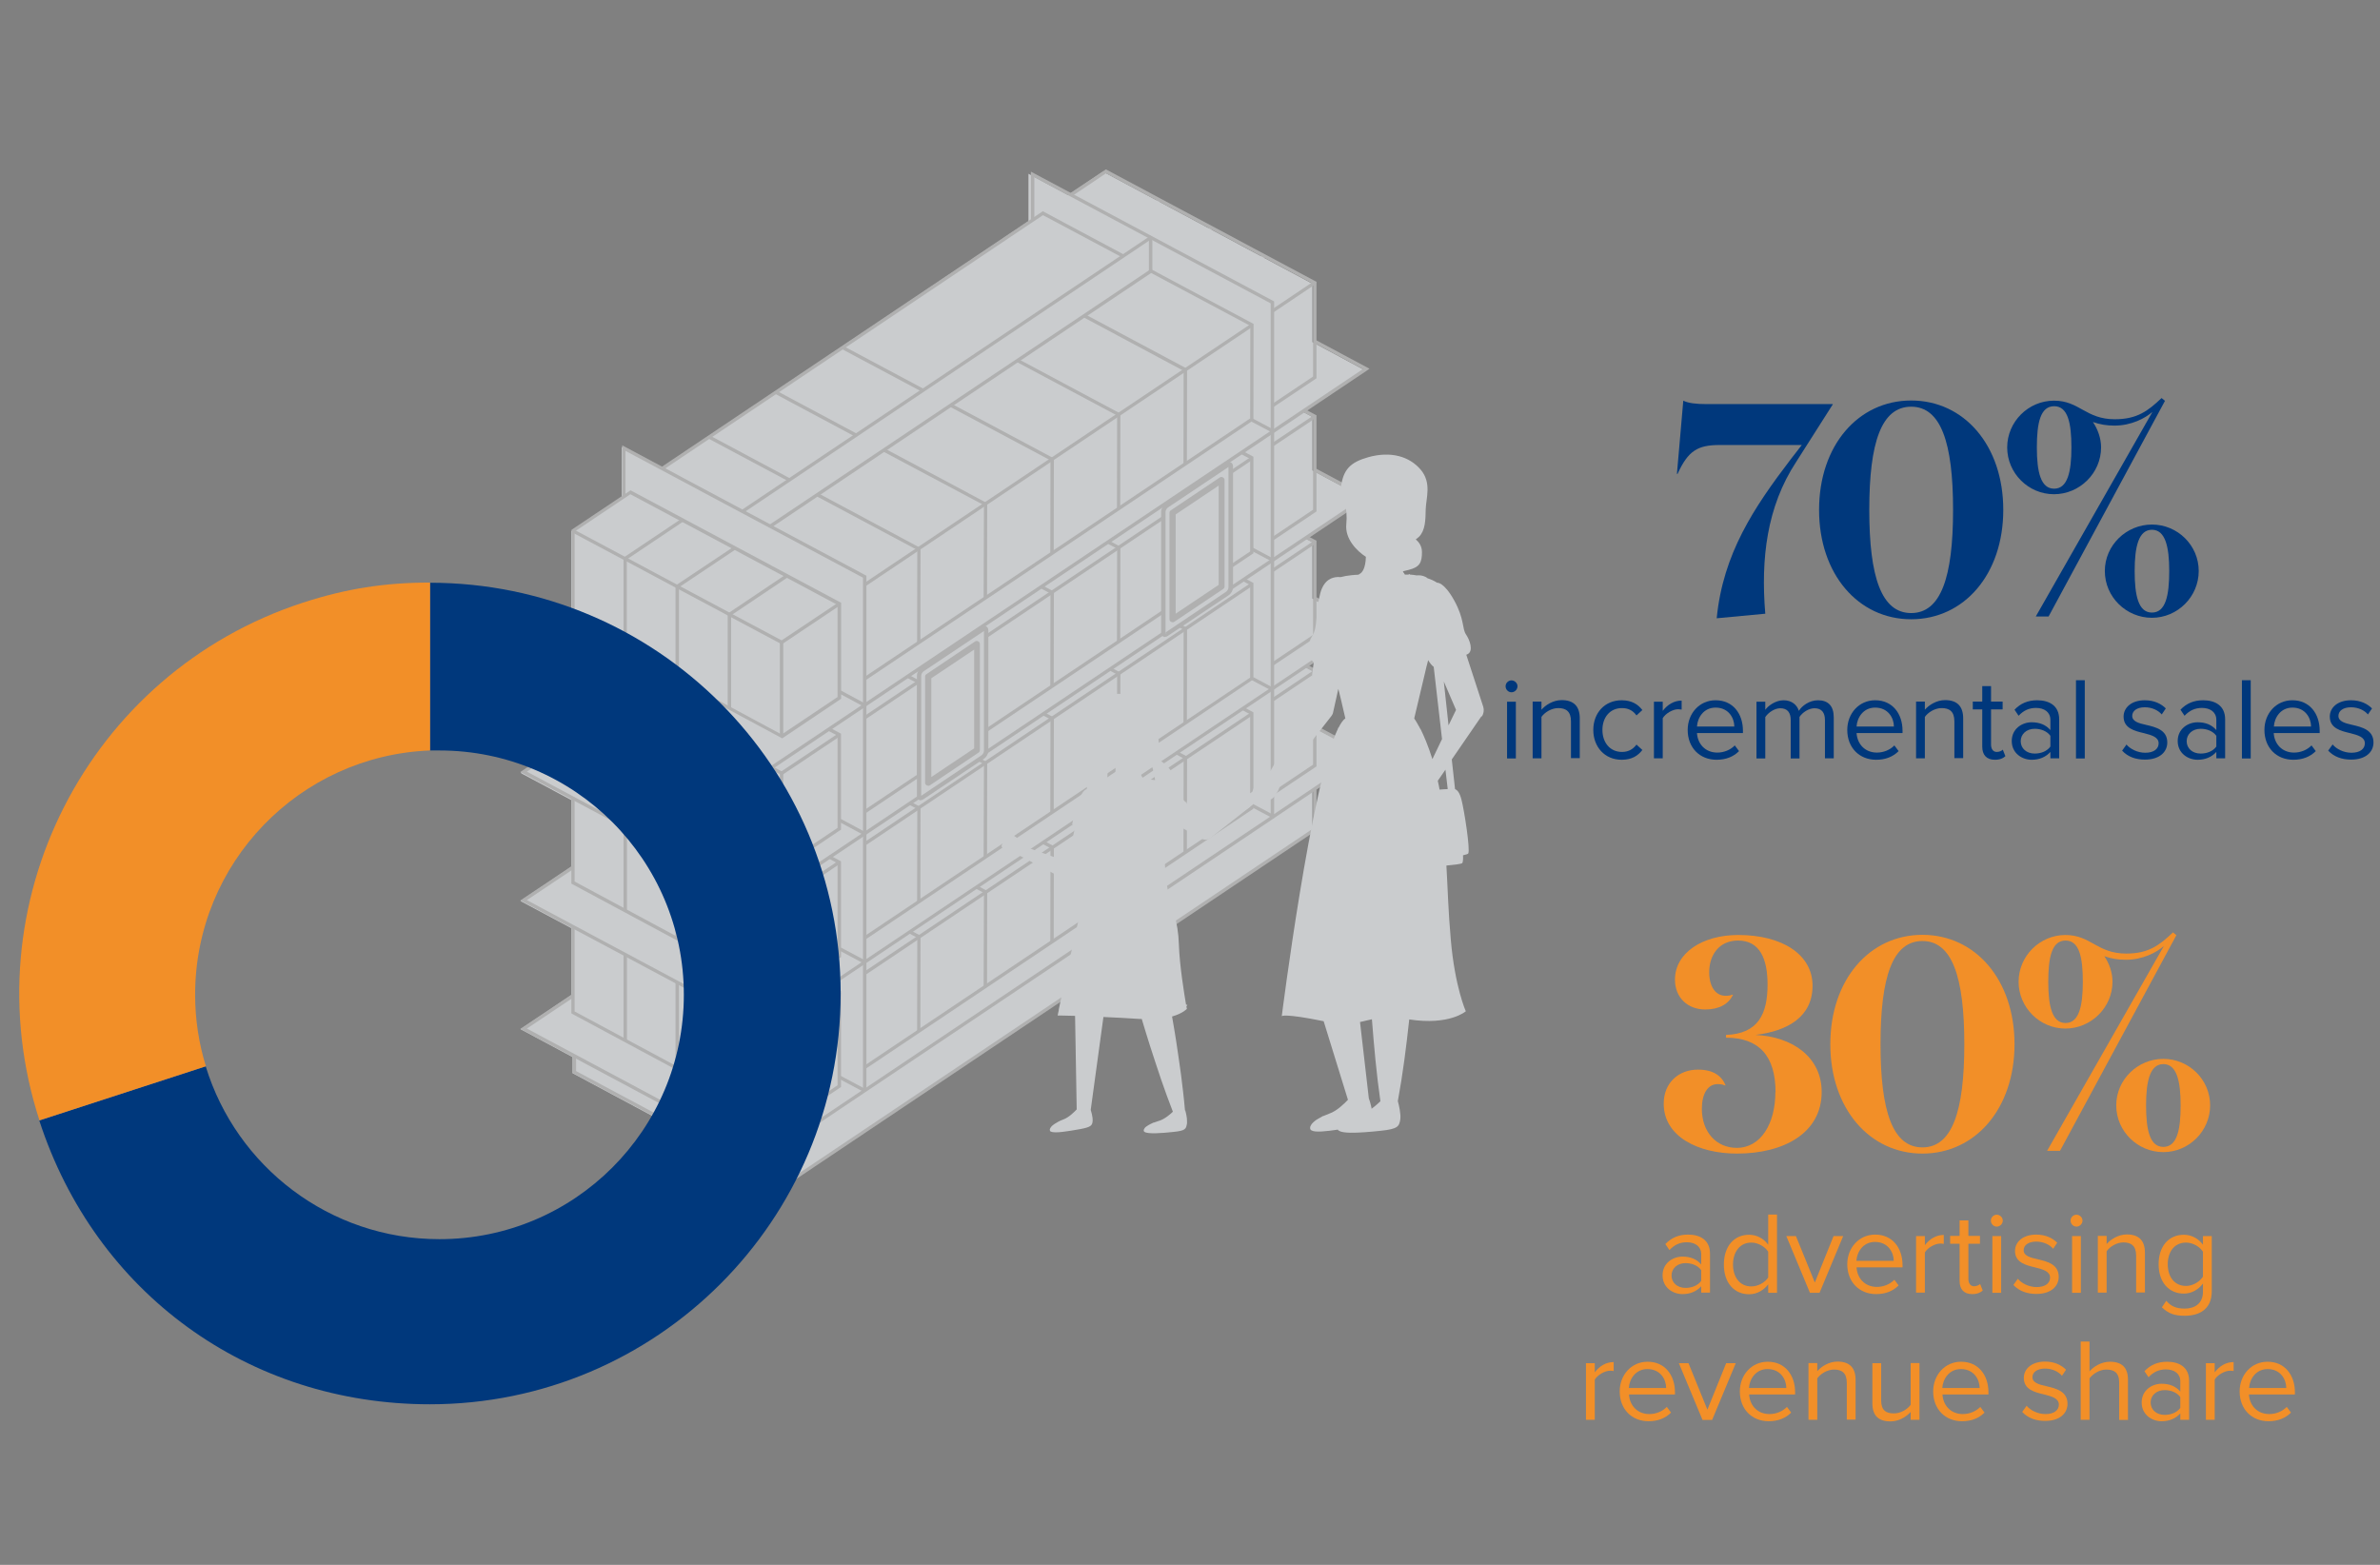 <?xml version="1.0" encoding="UTF-8"?>
<svg xmlns="http://www.w3.org/2000/svg" version="1.1" viewBox="0 0 146 96">
  <rect x="0" y="0" width="146" height="96" fill="#808080" stroke="none"/>
  <defs>
    <style>
      .st0 {
        fill: none;
      }

      .st1 {
        mix-blend-mode: screen;
      }

      .st1, .st2, .st3 {
        isolation: isolate;
      }

      .st1, .st4 {
        fill: #c4c5c5;
      }

      .st5 {
        fill: #00387c;
      }

      .st6 {
        fill: #f28f28;
      }

      .st7 {
        fill: #f28f28;
      }

      .st8 {
        opacity: .7;
      }

      .st3 {
        mix-blend-mode: multiply;
      }

      .st3, .st9 {
        fill: #e9ecef;
      }
    </style>
  </defs>
  <g class="st2">
    <g id="Layer_1">
      <rect class="st0" width="146" height="96"></rect>
      <g class="st8">
        <polygon class="st4" points="64.76 18.55 59.83 15.92 59.93 15.74 64.86 18.37 64.76 18.55"></polygon>
        <polygon class="st4" points="60.67 21.3 55.74 18.66 55.84 18.48 60.76 21.11 60.67 21.3"></polygon>
        <polygon class="st4" points="75.46 17.22 75.35 17.05 77.5 15.61 77.61 15.78 75.46 17.22"></polygon>
        <polygon class="st4" points="72.25 15.51 72.13 15.34 74.28 13.89 74.4 14.06 72.25 15.51"></polygon>
        <polygon class="st4" points="69.06 13.8 68.95 13.63 71.1 12.19 71.21 12.36 69.06 13.8"></polygon>
        <polygon class="st9" points="31.93 47.41 32.08 47.5 35.04 49.08 35.04 53.18 31.93 55.28 32.08 55.36 35.04 56.94 35.04 61.05 31.93 63.14 32.08 63.22 35.12 64.85 35.12 65.84 35.18 65.87 48.09 72.79 48.14 72.75 80.51 50.98 80.51 48.5 83.75 46.31 80.51 44.58 80.51 41.15 80.09 40.92 83.75 38.45 80.51 36.72 80.51 33.26 80.11 33.04 83.75 30.59 80.51 28.86 80.51 25.58 79.96 25.28 83.75 22.73 80.51 20.99 80.51 17.41 80.46 17.38 67.66 10.53 65.52 11.97 63.09 10.66 63.09 13.58 40.57 28.72 38.14 27.42 38.14 30.5 35.04 32.59 35.04 37.46 31.92 39.55 32.08 39.63 35.04 41.22 35.04 45.32 31.93 47.41"></polygon>
        <g>
          <g>
            <polygon class="st4" points="53.15 66.95 52.94 66.95 52.94 35.44 38.37 27.66 38.37 30.46 38.17 30.46 38.17 27.32 53.15 35.32 53.15 66.95"></polygon>
            <polygon class="st4" points="52.99 43.35 51.48 42.54 51.58 42.36 53.09 43.17 52.99 43.35"></polygon>
            <polygon class="st4" points="52.99 51.23 51.48 50.42 51.58 50.24 53.09 51.05 52.99 51.23"></polygon>
            <polygon class="st4" points="52.99 59.11 51.43 58.28 51.53 58.1 53.09 58.93 52.99 59.11"></polygon>
            <polygon class="st4" points="52.99 66.99 51.43 66.16 51.53 65.98 53.09 66.81 52.99 66.99"></polygon>
          </g>
          <g>
            <polygon class="st4" points="78.16 50.07 77.95 50.07 77.95 18.61 63.45 10.87 63.45 13.54 63.24 13.54 63.24 10.53 78.16 18.49 78.16 50.07"></polygon>
            <polygon class="st4" points="78.01 26.52 76.74 25.85 76.84 25.67 78.1 26.34 78.01 26.52"></polygon>
            <polygon class="st4" points="78.01 34.44 76.74 33.77 76.84 33.59 78.1 34.26 78.01 34.44"></polygon>
            <polygon class="st4" points="78.01 42.37 76.78 41.72 76.88 41.54 78.1 42.19 78.01 42.37"></polygon>
            <polygon class="st4" points="78.01 50.16 76.74 49.49 76.84 49.31 78.1 49.98 78.01 50.16"></polygon>
          </g>
          <g>
            <polygon class="st4" points="46.92 63.25 31.92 55.24 35.09 53.12 35.21 53.29 32.32 55.22 46.91 63.02 83.61 38.4 80.61 36.79 80.7 36.61 84.01 38.38 83.87 38.47 46.92 63.25"></polygon>
            <polygon class="st4" points="78.11 50.22 78 50.05 83.61 46.28 80.63 44.68 80.72 44.5 84.01 46.26 78.11 50.22"></polygon>
          </g>
          <g>
            <polygon class="st4" points="53.1 66.99 52.99 66.82 78.04 50.02 78.16 50.19 53.1 66.99"></polygon>
            <polygon class="st4" points="46.92 71.14 31.92 63.12 35.09 61 35.21 61.17 32.32 63.1 46.91 70.9 52.99 66.82 53.1 66.99 46.92 71.14"></polygon>
          </g>
          <polygon class="st4" points="45.6 31.46 45.49 31.29 70.58 14.46 70.69 14.63 45.6 31.46"></polygon>
          <rect class="st4" x="70.48" y="14.59" width=".21" height="2.06"></rect>
          <g>
            <polygon class="st4" points="47.89 39.49 35.14 32.68 35.23 32.5 47.99 39.31 47.89 39.49"></polygon>
            <polygon class="st4" points="48 39.5 47.88 39.33 51.43 36.96 51.54 37.13 48 39.5"></polygon>
            <path class="st4" d="M47.97,45.29l-.05-.03-12.86-6.91v-5.85l.05-.03,3.57-2.39,12.92,6.9v5.89l-.05.03-3.57,2.4s0-.01,0-.01ZM35.25,38.23l12.7,6.83,3.43-2.3v-5.65l-12.71-6.79-3.42,2.29v5.62Z"></path>
            <rect class="st4" x="47.84" y="39.38" width=".21" height="5.8"></rect>
          </g>
          <g>
            <polygon class="st4" points="47.89 47.52 47.27 47.19 47.37 47.01 47.99 47.34 47.89 47.52"></polygon>
            <polygon class="st4" points="48 47.53 47.88 47.36 51.43 44.99 51.54 45.16 48 47.53"></polygon>
            <polygon class="st4" points="47.97 53.33 47.91 53.3 35.05 46.38 35.05 41.09 35.25 41.09 35.25 46.26 47.95 53.09 51.38 50.79 51.38 45.13 50.8 44.83 50.9 44.64 51.59 45.01 51.59 50.9 51.54 50.93 47.97 53.33"></polygon>
            <rect class="st4" x="47.84" y="47.41" width=".21" height="5.8"></rect>
          </g>
          <g>
            <polygon class="st4" points="47.89 55.35 47.27 55.02 47.37 54.84 47.99 55.17 47.89 55.35"></polygon>
            <polygon class="st4" points="48 55.36 47.88 55.19 51.43 52.81 51.54 52.98 48 55.36"></polygon>
            <polygon class="st4" points="47.97 61.15 47.91 61.12 35.05 54.21 35.05 48.92 35.25 48.92 35.25 54.08 47.95 60.91 51.38 58.61 51.38 52.96 50.8 52.65 50.9 52.47 51.59 52.84 51.59 58.72 51.54 58.75 47.97 61.15"></polygon>
            <rect class="st4" x="47.84" y="55.23" width=".21" height="5.8"></rect>
          </g>
          <g>
            <polygon class="st4" points="47.89 63.31 47.27 62.98 47.37 62.8 47.99 63.13 47.89 63.31"></polygon>
            <polygon class="st4" points="48 63.32 47.88 63.15 51.43 60.77 51.54 60.94 48 63.32"></polygon>
            <polygon class="st4" points="47.97 69.11 47.91 69.08 35.05 62.17 35.05 56.88 35.25 56.88 35.25 62.05 47.95 68.87 51.38 66.58 51.38 60.92 50.8 60.61 50.9 60.43 51.59 60.8 51.59 66.69 51.54 66.72 47.97 69.11"></polygon>
            <rect class="st4" x="47.84" y="63.2" width=".21" height="5.8"></rect>
          </g>
          <polygon class="st4" points="40.67 28.83 40.56 28.66 63.97 12.96 68.95 15.62 68.86 15.8 63.98 13.2 40.67 28.83"></polygon>
          <polygon class="st4" points="53.1 35.96 52.99 35.79 76.69 19.9 76.8 20.07 53.1 35.96"></polygon>
          <polygon class="st4" points="78.11 19.17 78 19 80.62 17.24 80.73 17.41 78.11 19.17"></polygon>
          <polygon class="st4" points="78.11 24.98 78 24.81 80.55 23.1 80.55 17.41 67.85 10.63 65.78 12.02 65.67 11.84 67.84 10.39 80.76 17.29 80.76 23.21 80.71 23.24 78.11 24.98"></polygon>
          <polygon class="st4" points="78.11 40.83 78 40.66 80.55 38.95 80.55 33.3 80.1 33.06 80.2 32.88 80.76 33.17 80.76 39.06 78.11 40.83"></polygon>
          <polygon class="st4" points="78.11 43.03 78 42.86 80.56 41.14 80.67 41.31 78.11 43.03"></polygon>
          <polygon class="st4" points="78.11 35.09 78 34.92 80.55 33.21 80.66 33.38 78.11 35.09"></polygon>
          <polygon class="st4" points="78.11 27.38 78 27.21 80.6 25.47 80.71 25.64 78.11 27.38"></polygon>
          <polygon class="st4" points="47.31 32.37 47.19 32.2 70.52 16.56 70.64 16.73 47.31 32.37"></polygon>
          <polygon class="st4" points="53.1 41.73 52.99 41.56 76.69 25.67 76.7 19.99 70.55 16.71 70.64 16.53 76.9 19.87 76.89 25.78 76.85 25.81 53.1 41.73"></polygon>
          <polygon class="st4" points="53.1 44.12 52.99 43.95 76.69 28.06 76.8 28.23 53.1 44.12"></polygon>
          <polygon class="st4" points="53.1 49.89 52.99 49.72 76.69 33.83 76.69 28.15 76.12 27.85 76.22 27.66 76.89 28.02 76.89 33.94 76.85 33.97 53.1 49.89"></polygon>
          <polygon class="st4" points="53.1 57.63 52.99 57.46 76.69 41.57 76.69 35.89 76.24 35.65 76.34 35.47 76.89 35.76 76.89 41.67 76.85 41.7 53.1 57.63"></polygon>
          <polygon class="st4" points="53.1 51.86 52.99 51.69 76.69 35.79 76.8 35.96 53.1 51.86"></polygon>
          <polygon class="st4" points="53.1 65.57 52.99 65.4 76.69 49.5 76.69 43.82 76.2 43.56 76.29 43.38 76.89 43.7 76.89 49.61 76.85 49.64 53.1 65.57"></polygon>
          <polygon class="st4" points="53.1 59.8 52.99 59.63 76.68 43.74 76.79 43.91 53.1 59.8"></polygon>
          <polygon class="st4" points="78.11 48.79 78 48.62 80.55 46.91 80.55 41.2 80.08 40.95 80.18 40.77 80.76 41.08 80.76 47.02 80.71 47.05 78.11 48.79"></polygon>
          <polygon class="st4" points="48.16 72.79 35.14 65.83 35.14 64.78 35.34 64.78 35.34 65.71 48.15 72.56 80.55 50.83 80.55 48.39 80.76 48.39 80.76 50.94 80.71 50.97 48.16 72.79"></polygon>
          <polygon class="st4" points="78.11 33.15 78 32.98 80.55 31.27 80.55 25.6 79.95 25.28 80.05 25.1 80.76 25.48 80.76 31.38 80.71 31.41 78.11 33.15"></polygon>
          <rect class="st4" x="48.06" y="70.18" width=".21" height="2.49"></rect>
          <polygon class="st4" points="46.92 47.49 31.92 39.48 35.09 37.35 35.21 37.52 32.32 39.46 46.91 47.25 83.61 22.64 80.61 21.03 80.7 20.85 84.01 22.62 83.87 22.72 46.92 47.49"></polygon>
          <polygon class="st4" points="46.92 55.37 31.92 47.36 35.09 45.23 35.21 45.4 32.32 47.34 46.91 55.13 83.61 30.52 80.63 28.93 80.72 28.74 84.01 30.5 83.87 30.6 46.92 55.37"></polygon>
        </g>
        <g>
          <polygon class="st4" points="38.45 40 38.25 40 38.25 34.21 38.29 34.18 41.81 31.82 41.92 31.99 38.45 34.32 38.45 40"></polygon>
          <polygon class="st4" points="41.65 41.71 41.44 41.71 41.44 35.92 41.49 35.89 45.01 33.54 45.12 33.71 41.65 36.03 41.65 41.71"></polygon>
          <polygon class="st4" points="44.85 43.42 44.64 43.42 44.64 37.64 44.69 37.61 48.2 35.25 48.32 35.42 44.85 37.75 44.85 43.42"></polygon>
        </g>
        <g>
          <rect class="st4" x="38.25" y="42.8" width=".21" height="5.3"></rect>
          <rect class="st4" x="41.44" y="44.51" width=".21" height="5.3"></rect>
          <rect class="st4" x="44.64" y="46.21" width=".21" height="5.3"></rect>
        </g>
        <g>
          <rect class="st4" x="38.25" y="50.68" width=".21" height="5.2"></rect>
          <rect class="st4" x="41.44" y="52.39" width=".21" height="5.21"></rect>
          <rect class="st4" x="44.64" y="54.09" width=".21" height="5.22"></rect>
        </g>
        <g>
          <rect class="st4" x="38.25" y="58.56" width=".21" height="5.3"></rect>
          <rect class="st4" x="41.44" y="60.27" width=".21" height="5.3"></rect>
          <rect class="st4" x="44.64" y="61.97" width=".21" height="5.31"></rect>
        </g>
        <g>
          <polygon class="st4" points="72.81 28.48 72.6 28.47 72.61 22.75 66.46 19.46 66.56 19.28 72.82 22.62 72.81 28.48"></polygon>
          <polygon class="st4" points="68.72 31.22 68.52 31.22 68.53 25.49 62.38 22.21 62.47 22.03 68.73 25.37 68.72 31.22"></polygon>
          <polygon class="st4" points="64.64 33.97 64.43 33.97 64.44 28.24 58.29 24.96 58.39 24.78 64.65 28.12 64.64 33.97"></polygon>
          <polygon class="st4" points="60.55 36.72 60.34 36.72 60.36 30.99 54.2 27.71 54.3 27.53 60.56 30.87 60.55 36.72"></polygon>
          <polygon class="st4" points="56.46 39.47 56.26 39.47 56.27 33.74 50.12 30.46 50.21 30.27 56.47 33.62 56.46 39.47"></polygon>
        </g>
        <g>
          <polygon class="st4" points="72.81 36.64 72.6 36.64 72.61 30.92 72.02 30.6 72.11 30.42 72.82 30.79 72.81 36.64"></polygon>
          <polygon class="st4" points="68.72 39.39 68.52 39.39 68.53 33.66 67.89 33.32 67.99 33.14 68.73 33.54 68.72 39.39"></polygon>
          <polygon class="st4" points="64.64 42.14 64.43 42.14 64.44 36.41 63.82 36.08 63.92 35.9 64.65 36.29 64.64 42.14"></polygon>
          <polygon class="st4" points="60.55 44.89 60.34 44.89 60.36 39.16 59.71 38.82 59.81 38.64 60.56 39.04 60.55 44.89"></polygon>
          <polygon class="st4" points="56.46 47.64 56.26 47.64 56.27 41.91 55.64 41.58 55.74 41.4 56.47 41.79 56.46 47.64"></polygon>
        </g>
        <g>
          <polygon class="st4" points="72.81 44.36 72.6 44.36 72.61 38.63 72.15 38.39 72.25 38.21 72.82 38.51 72.81 44.36"></polygon>
          <polygon class="st4" points="68.72 47.11 68.52 47.11 68.53 41.38 68.03 41.11 68.12 40.93 68.73 41.26 68.72 47.11"></polygon>
          <polygon class="st4" points="64.64 49.86 64.43 49.86 64.44 44.13 63.97 43.88 64.06 43.7 64.65 44.01 64.64 49.86"></polygon>
          <polygon class="st4" points="60.55 52.61 60.34 52.61 60.36 46.88 59.87 46.62 59.97 46.44 60.56 46.76 60.55 52.61"></polygon>
          <polygon class="st4" points="56.46 55.36 56.26 55.36 56.27 49.63 55.78 49.37 55.88 49.19 56.47 49.51 56.46 55.36"></polygon>
        </g>
        <g>
          <polygon class="st4" points="72.81 52.26 72.6 52.26 72.61 46.53 72.15 46.28 72.24 46.1 72.82 46.41 72.81 52.26"></polygon>
          <polygon class="st4" points="68.72 55.01 68.52 55.01 68.53 49.28 68.05 49.02 68.14 48.84 68.73 49.16 68.72 55.01"></polygon>
          <polygon class="st4" points="64.64 57.76 64.43 57.76 64.44 52.03 63.95 51.77 64.05 51.59 64.65 51.91 64.64 57.76"></polygon>
          <polygon class="st4" points="60.55 60.51 60.34 60.51 60.36 54.78 59.86 54.51 59.96 54.33 60.56 54.66 60.55 60.51"></polygon>
          <polygon class="st4" points="56.46 63.26 56.26 63.26 56.27 57.53 55.77 57.26 55.86 57.08 56.47 57.4 56.46 63.26"></polygon>
        </g>
        <polygon class="st4" points="56.57 24.04 51.64 21.41 51.74 21.23 56.67 23.86 56.57 24.04"></polygon>
        <polygon class="st4" points="52.47 26.79 47.55 24.16 47.65 23.98 52.57 26.61 52.47 26.79"></polygon>
        <polygon class="st4" points="48.34 29.51 43.45 26.9 43.55 26.72 48.43 29.33 48.34 29.51"></polygon>
        <polygon class="st9" points="60.5 46.31 56.38 49.06 56.38 48.72 56.37 41.48 56.53 41.1 60.4 38.58 60.5 38.85 60.5 46.31"></polygon>
        <polygon class="st9" points="75.24 36.45 71.49 38.96 71.36 38.81 71.37 31.34 71.58 30.96 75.43 28.45 75.52 28.62 75.5 36.11 75.24 36.45"></polygon>
        <path class="st4" d="M71.47,39.08s-.07,0-.11-.03c-.08-.04-.13-.13-.13-.25v-7.41c0-.17.11-.38.26-.48l3.74-2.51c.09-.06.19-.07.28-.03.08.04.13.13.13.25v7.41c0,.18-.11.38-.26.48l-3.74,2.5c-.06.04-.11.06-.17.06h0ZM71.47,38.81h0l.1.1-.07-.1h-.03ZM75.36,28.65l-3.72,2.49c-.07.05-.14.17-.14.26v7.4l3.72-2.5c.07-.05.14-.17.14-.26v-7.39Z"></path>
        <path class="st1" d="M71.93,38.17s-.06,0-.09-.02c-.06-.03-.1-.09-.1-.16v-6.53c0-.06.03-.12.08-.15l3.01-2.02c.06-.04.13-.04.19,0,.06.03.1.09.1.16v6.53c0,.06-.03.12-.08.15l-3.01,2.02s-.07.03-.1.03c0,0,0,0,0,0ZM72.12,31.56v6.09l2.64-1.77v-6.09s-2.64,1.77-2.64,1.77Z"></path>
        <path class="st4" d="M56.48,49.1s-.07,0-.1-.03c-.08-.04-.13-.13-.13-.25v-7.38c0-.17.11-.38.25-.48l3.72-2.5c.09-.06.19-.07.28-.03.08.04.13.13.13.25v7.38c0,.17-.11.38-.26.48l-3.72,2.49c-.06.04-.11.06-.17.06,0,0,0,0,0,0ZM60.36,38.71l-3.71,2.48c-.07.05-.14.17-.14.26v7.37l3.71-2.49c.07-.05.14-.17.14-.26,0,0,0-7.36,0-7.36Z"></path>
        <path class="st1" d="M56.94,48.2s-.06,0-.09-.02c-.06-.03-.1-.09-.1-.16v-6.51c0-.06.03-.12.08-.15l2.99-2.01c.06-.04.13-.04.19,0,.06.03.1.09.1.16v6.51c0,.06-.03.12-.08.15l-2.99,2.01s-.07.03-.1.03h0ZM57.13,41.61v6.06l2.63-1.76v-6.06l-2.63,1.76Z"></path>
        <path class="st3" d="M90.9,43.96c.12-.18.15-.4.09-.6l-.03-.09-1.01-3.1s.07-.03.1-.05c.34-.2.12-.85-.12-1.2s-.09-.94-.72-2.08c-.63-1.14-1.04-1.09-1.04-1.09,0,0,0,0-.01,0-.18-.12-.4-.22-.64-.29.04,0,.06.01.06.01-.33-.23-.66-.17-.66-.17,0,0,0,0-.01,0-.15-.03-.28-.04-.41-.05l-.06-.04s-.02.03-.03.04c-.02,0-.05,0-.07,0h-.01s-.07,0-.12,0c0,0,0,0,0,0h-.01s-.01,0-.02,0c-.01-.02-.02-.04-.03-.06-.04-.04-.07-.09-.09-.14.12-.03.24-.06.36-.09.68-.17.81-.46.81-1.09,0-.4-.22-.64-.38-.78.07-.05.14-.1.21-.17.37-.39.39-1,.4-1.68.02-.68.38-1.62-.31-2.43s-1.83-1.15-3.22-.76c-1.1.31-1.53.76-1.67,1.83-.08.62.28,1.09.28,1.09,0,0,0,0,0,0,.04.34.1.67.05,1.18-.1.92.67,1.67,1.2,2.01-.02.69-.22.99-.41,1.06-.01,0-.01.02-.02.03-.04,0-.08.01-.08.01,0,0,0,0,0,0-.1,0-.2.01-.28.02h-.04s0,0,0,0c-.29.03-.52.07-.7.12h0s-.01,0-.01,0c-.01,0-.08,0-.16,0v-.02s-.03.01-.04.02c-.29.01-.83.13-1.06,1-.31,1.18-.13,2.06-.5,2.63-.28.44-.36,1.18.1,1.61l-.34,2.59-2.31,4.06c-.07.02-.22.08-.49.22-.38.2-.42.49-.44.63,0,0,0,.01,0,.02-.06.1-.14.26-.19.42l-2.84,1.7-1.14-.84c0-.05.02-.09.02-.09,0,0-.03-.03-.07-.08,0-.02.01-.05.01-.05l-.08-.02c-.13-.14-.34-.36-.68-.67.07-.33.15-.7-.11-1.1-.34-.55-.75-.78-.95-.86,0-.02.02-.05.02-.06-.02-.04-.06-.08-.1-.11.15-.31.23-.68.16-1.07-.1-.52-.17-.85-.28-1.23.07,0,.13.02.19.03,0,0,.12-.72-.48-1.27-.6-.55-1.4-.22-1.4-.22,0,0-.71-.25-1.4.16-.69.41-.7,2.02-.39,2.9.12.33.31.57.5.75-.05-.04-.08-.07-.08-.07,0,0-.17.11-.2.22,0,.02.02.04.03.06-.18.11-.55.39-.81.98-.11.27-.11.5-.06.72-.01.02-.03.04-.04.06h0s0,0,0,0c0,0-.23.03-.48.73-.17.47-.29.95-.35,1.21v.02s0,0,0,0c-.03.11-.04.18-.04.18,0,0,.08.05.2.12l-.51,2.18-2.73-.97c-.05-.12-.16-.33-.32-.47-.24-.2-1.16-.74-1.28-.68s.62.55.62.55c0,0-.2-.09-.15.22,0,0-.21.06-.1.25,0,0-.11.12-.03.22.05.07.38.43.79.36l3.39,1.78c.26.14.58.04.72-.22.01-.02.02-.05.03-.07l.02-.07.65-1.93c-.09.91-.23,1.86-.45,2.71-.59,2.34-1.42,6.2-1.67,7.39,0,0,0,0,0,0v.04c-.04.2-.07.33-.07.33,0,0,.42,0,1.07.02l.1,5.74c-.15.16-.49.5-.83.62-.22.08-.39.18-.53.27-.03.02-.05.04-.08.06-.05.04-.09.07-.12.11-.04.04-.05.08-.07.11,0,.02-.02.03-.02.05,0,.06,0,.11.06.14h.01c.23.12,1.06-.02,1.78-.15.72-.13.76-.24.78-.54,0,0,0,0,0,0,0,0,0,0,0,0,0-.09-.01-.21-.04-.33,0,0,0,0,0-.01,0,0,0,0,0,0-.03-.11-.05-.21-.08-.3l.78-5.7c.71.03,1.48.07,2.21.12.05,0,.09,0,.14,0,.17.55.33,1.11.51,1.66.22.69.45,1.37.68,2.06.23.66.46,1.31.72,1.97-.11.11-.51.48-.91.58-.1.03-.17.06-.26.09,0,0,0,0,0-.01-.04.02-.07.03-.11.05-.04.02-.08.04-.12.06-.08.04-.14.08-.2.12-.02.02-.05.03-.07.05-.05.04-.07.08-.09.12,0,.02-.02.03-.03.05,0,.05,0,.1.05.13.21.14,1.05.08,1.78,0,.09-.01.17-.02.24-.03.29-.04.42-.1.49-.19.05-.07.07-.15.09-.26.02-.1,0-.22,0-.35,0,0,0,0,0,0h0c-.03-.25-.1-.49-.1-.49h-.02s0-.02,0-.03c-.06-.72-.15-1.44-.24-2.16-.1-.72-.2-1.43-.31-2.14-.07-.48-.16-.95-.24-1.43.67-.19.91-.47.91-.47,0,0-.01-.06-.03-.14.04-.06.05-.1.06-.11h-.08c-.11-.65-.4-2.41-.44-3.68-.05-1.57-.43-2.1-.67-3.3-.25-1.19-.25-3.55-.25-3.61.01-.12.02-.23.04-.34,0,0,0,0,0,0,.12-.11.45-.05.66,0l.05.05h0s.01-.03.02-.03c.08.02.13.04.13.04.02-.02.04-.05.06-.07l1.29.72.06.03c.18.1.41.08.56-.05l2.93-2.31s.04,0,.04,0c0,0,.34.02.55-.04.18.04.31-.05.53-.39.14-.22.24-.51.25-.76l3.11-3.98c.05-.07.09-.14.1-.22l.02-.09.3-1.35c.25.98.42,1.81.43,1.81-.14.1-.28.3-.42.58,0,0-.01,0-.02,0l-.02.07c-1.64,3.39-3.44,17.62-3.44,17.62,0,0,.13-.19,2.57.31l1.49,4.82c-.23.24-.68.69-1.15.85-.13.05-.26.1-.37.15,0,0,0,0,0-.01-.05.02-.08.05-.12.07-.1.05-.2.11-.28.16-.02.01-.04.02-.05.03-.11.08-.19.16-.25.23,0,.01-.02.02-.02.03-.05.07-.08.14-.08.2,0,.01,0,.02,0,.03,0,.06.03.11.09.14.22.13.88.06,1.61-.05.01.03.03.05.07.07h0c.12.08.36.11.68.12.52.01,1.23-.05,1.89-.12,1.05-.11,1.12-.27,1.19-.69.05-.34-.09-.92-.15-1.13.31-1.67.52-3.35.7-5.01,2.47.38,3.47-.5,3.47-.5,0,0-.67-1.49-.92-4.39-.16-1.8-.18-3-.27-4.55.52-.05.9-.1.96-.14.06-.05.07-.25.06-.49.18-.04.3-.08.32-.11.13-.23-.24-2.63-.42-3.32-.11-.42-.25-.57-.39-.63l-.2-1.82,1.82-2.65h0ZM68.09,46.93c.18.02.13-.2.13-.21.06.03.11.06.16.08.06.29.11.75-.11.96-.01.01-.01.03-.02.04-.03,0-.06,0-.1,0h0s-.05.01-.07.02c0,0,0-.02,0-.02l-.13.03h0s-.01,0-.02,0c0-.57.05-.82.1-.92.03,0,.05.02.08.02ZM70.47,47.8h0c-.08,0-.17,0-.27,0,0,0,0,0,0-.01-.08-.03-.17-.13-.22-.31,0,0,.02,0,.02,0-.02-.08-.04-.18-.05-.3.09-.01.18-.03.26-.06.1-.04.21-.11.3-.19,0,0,.01,0,.03,0,.02,0,.04-.02.07-.03.06.09.16.34.25.96l-.37-.05h0ZM68.22,46.72h0c-.12-.06-.27-.19-.38-.28.14.12.27.21.38.28ZM84.16,62.54c.13,1.67.28,3.35.52,5.02-.06.06-.26.25-.54.46,0-.05-.02-.1-.03-.16,0,0,0,0,0,0-.04-.18-.09-.35-.14-.48l-.54-4.68c.24-.05.48-.11.73-.17h0ZM87.11,44.7l-.04-.11s0,0-.01,0c-.18-.34-.31-.52-.31-.52h.01s0-.02,0-.02c.02-.1.33-1.39.65-2.74.05-.23.12-.51.2-.81h0c.12.2.23.33.34.41l.51,4.43-.59,1.23c-.26-.83-.53-1.45-.74-1.87h0ZM88.57,41.81l.75,1.74-.46.95s-.29-2.69-.29-2.69ZM88.8,48.41c-.14,0-.31.02-.49.03-.03-.19-.07-.36-.11-.54l.47-.68s.14,1.19.14,1.19Z"></path>
      </g>
      <g>
        <path class="st5" d="M92.36,42.1c0-.2.17-.36.36-.36s.37.16.37.36-.17.37-.37.37-.36-.17-.36-.37ZM92.45,43.05h.54v3.48h-.54v-3.48Z"></path>
        <path class="st5" d="M96.37,44.25c0-.61-.31-.81-.78-.81-.42,0-.83.26-1.03.54v2.54h-.54v-3.48h.54v.5c.25-.29.72-.59,1.24-.59.73,0,1.11.37,1.11,1.12v2.44h-.54v-2.28.02Z"></path>
        <path class="st5" d="M99.48,42.96c.63,0,1.01.26,1.27.6l-.36.33c-.23-.32-.53-.45-.89-.45-.74,0-1.2.57-1.2,1.34s.46,1.35,1.2,1.35c.36,0,.66-.14.89-.45l.36.33c-.27.35-.64.6-1.27.6-1.04,0-1.74-.79-1.74-1.83s.7-1.82,1.74-1.82Z"></path>
        <path class="st5" d="M101.46,43.05h.54v.56c.28-.37.68-.63,1.16-.63v.55c-.07,0-.13-.02-.22-.02-.33,0-.78.27-.94.55v2.46h-.54v-3.48h0Z"></path>
        <path class="st5" d="M105.25,42.96c1.05,0,1.67.82,1.67,1.87v.14h-2.82c.04.66.5,1.2,1.25,1.2.4,0,.8-.16,1.07-.44l.26.35c-.35.35-.81.53-1.38.53-1.03,0-1.77-.74-1.77-1.83,0-1.01.72-1.82,1.71-1.82,0,0,0,0,0,0ZM104.11,44.57h2.28c0-.52-.35-1.16-1.15-1.16-.74,0-1.11.63-1.14,1.16h.01Z"></path>
        <path class="st5" d="M111.95,44.17c0-.44-.19-.72-.64-.72-.36,0-.74.26-.92.53v2.55h-.54v-2.36c0-.44-.19-.72-.64-.72-.35,0-.73.26-.92.54v2.54h-.54v-3.48h.54v.5c.14-.22.61-.59,1.12-.59s.83.29.94.65c.19-.32.66-.65,1.17-.65.63,0,.97.35.97,1.05v2.51h-.54v-2.36s0,.01,0,.01Z"></path>
        <path class="st5" d="M115.04,42.96c1.05,0,1.67.82,1.67,1.87v.14h-2.82c.04.66.5,1.2,1.25,1.2.4,0,.8-.16,1.07-.44l.26.35c-.35.35-.81.53-1.38.53-1.03,0-1.77-.74-1.77-1.83,0-1.01.72-1.82,1.71-1.82,0,0,0,0,0,0ZM113.9,44.57h2.28c0-.52-.35-1.16-1.15-1.16-.74,0-1.11.63-1.14,1.16h.01Z"></path>
        <path class="st5" d="M119.89,44.25c0-.61-.31-.81-.78-.81-.42,0-.83.26-1.03.54v2.54h-.54v-3.48h.54v.5c.25-.29.72-.59,1.24-.59.73,0,1.11.37,1.11,1.12v2.44h-.54v-2.28.02Z"></path>
        <path class="st5" d="M121.6,45.8v-2.28h-.58v-.48h.58v-.95h.54v.95h.71v.48h-.71v2.16c0,.26.12.45.35.45.15,0,.3-.06.37-.14l.16.4c-.14.13-.33.22-.65.22-.51,0-.77-.3-.77-.81Z"></path>
        <path class="st5" d="M125.78,46.13c-.29.32-.68.48-1.15.48-.59,0-1.22-.4-1.22-1.15s.63-1.15,1.22-1.15c.48,0,.87.15,1.15.48v-.63c0-.47-.37-.73-.88-.73-.42,0-.76.15-1.07.48l-.25-.37c.37-.39.82-.58,1.39-.58.74,0,1.35.33,1.35,1.17v2.39h-.54v-.4h0ZM125.78,45.14c-.21-.29-.58-.43-.96-.43-.5,0-.86.32-.86.76s.35.76.86.76c.38,0,.75-.14.96-.43,0,0,0-.66,0-.66Z"></path>
        <path class="st5" d="M127.35,41.73h.54v4.8h-.54v-4.8Z"></path>
        <path class="st5" d="M130.45,45.68c.23.27.67.5,1.15.5.53,0,.82-.24.82-.58,0-.38-.42-.5-.89-.62-.59-.14-1.26-.3-1.26-1.02,0-.54.47-1,1.3-1,.59,0,1.01.22,1.29.5l-.25.37c-.21-.25-.59-.44-1.04-.44-.48,0-.77.22-.77.53,0,.34.4.45.85.55.6.14,1.3.31,1.3,1.08,0,.58-.47,1.05-1.37,1.05-.57,0-1.05-.17-1.4-.55l.28-.39v.02Z"></path>
        <path class="st5" d="M135.96,46.13c-.29.32-.68.48-1.15.48-.59,0-1.22-.4-1.22-1.15s.63-1.15,1.22-1.15c.48,0,.87.15,1.15.48v-.63c0-.47-.37-.73-.88-.73-.42,0-.76.15-1.07.48l-.25-.37c.37-.39.82-.58,1.39-.58.74,0,1.35.33,1.35,1.17v2.39h-.54v-.4h0ZM135.96,45.14c-.21-.29-.58-.43-.96-.43-.5,0-.86.32-.86.76s.35.76.86.76c.38,0,.75-.14.96-.43,0,0,0-.66,0-.66Z"></path>
        <path class="st5" d="M137.53,41.73h.54v4.8h-.54v-4.8Z"></path>
        <path class="st5" d="M140.63,42.96c1.05,0,1.67.82,1.67,1.87v.14h-2.82c.04.66.5,1.2,1.25,1.2.4,0,.8-.16,1.07-.44l.26.35c-.35.35-.81.53-1.38.53-1.03,0-1.77-.74-1.77-1.83,0-1.01.72-1.82,1.71-1.82,0,0,.01,0,.01,0ZM139.49,44.57h2.28c0-.52-.35-1.16-1.14-1.16-.74,0-1.11.63-1.14,1.16Z"></path>
        <path class="st5" d="M143.1,45.68c.23.27.67.5,1.15.5.53,0,.82-.24.82-.58,0-.38-.42-.5-.89-.62-.59-.14-1.26-.3-1.26-1.02,0-.54.47-1,1.3-1,.59,0,1.01.22,1.29.5l-.25.37c-.21-.25-.59-.44-1.04-.44-.48,0-.77.22-.77.53,0,.34.4.45.85.55.6.14,1.3.31,1.3,1.08,0,.58-.47,1.05-1.37,1.05-.57,0-1.05-.17-1.41-.55l.28-.39v.02Z"></path>
      </g>
      <g>
        <path class="st5" d="M112.43,24.77v.04l-2.24,3.52c-1.81,2.76-2.18,5.94-1.9,9.32l-2.98.28c.39-3.97,2.29-6.8,4.53-9.74l.69-.89h-5.03c-1.36,0-1.94.35-2.59,1.77h-.04l.39-4.49c.3.15.76.21,1.42.21h7.75v-.02Z"></path>
        <path class="st5" d="M117.24,37.99c-3.24,0-5.65-2.76-5.65-6.71s2.4-6.71,5.65-6.71,5.65,2.76,5.65,6.71-2.4,6.71-5.65,6.71ZM117.24,24.95c-1.83,0-2.57,2.2-2.57,6.33s.75,6.33,2.57,6.33,2.57-2.2,2.57-6.33-.75-6.33-2.57-6.33Z"></path>
        <path class="st5" d="M124.89,37.81l7.15-12.54c-.45.39-1.29.84-2.33.84-.48,0-.89-.07-1.32-.22.3.45.5.99.5,1.56,0,1.58-1.32,2.87-2.89,2.87s-2.87-1.29-2.87-2.87,1.3-2.87,2.87-2.87,1.94,1.14,3.73,1.14c1.36,0,2.03-.5,2.87-1.3l.21.17-7.14,13.23h-.78s0,0,0,0ZM127.07,27.45c0-1.51-.22-2.53-1.06-2.53s-1.06,1.02-1.06,2.53.24,2.53,1.06,2.53,1.06-1.02,1.06-2.53ZM129.12,35.03c0-1.58,1.32-2.85,2.89-2.85s2.87,1.27,2.87,2.85-1.3,2.87-2.87,2.87-2.89-1.27-2.89-2.87ZM133.07,35.03c0-1.49-.24-2.53-1.06-2.53s-1.06,1.04-1.06,2.53.22,2.55,1.06,2.55,1.06-1.04,1.06-2.55Z"></path>
      </g>
      <g>
        <path class="st5" d="M26.38,35.74v10.3c.19,0,.39,0,.58,0,8.28,0,14.99,6.71,14.99,14.99s-6.71,14.99-14.99,14.99c-6.75,0-12.46-4.46-14.34-10.6l-10.21,3.32c3.44,10.59,12.83,17.41,23.96,17.41,13.92,0,25.2-11.28,25.2-25.2s-11.28-25.2-25.2-25.2c0,0,.01,0,.01,0Z"></path>
        <path class="st7" d="M11.97,61.02c0-8.08,6.4-14.67,14.41-14.98v-10.3c-2.78,0-5.14.37-7.79,1.23C5.36,41.28-1.88,55.49,2.42,68.73l10.21-3.32c-.43-1.39-.66-2.86-.66-4.39Z"></path>
      </g>
      <g>
        <path class="st6" d="M104.36,78.91c-.29.32-.68.48-1.15.48-.59,0-1.22-.4-1.22-1.15s.63-1.15,1.22-1.15c.48,0,.87.15,1.15.48v-.63c0-.47-.37-.73-.88-.73-.42,0-.76.15-1.07.48l-.25-.37c.38-.39.82-.58,1.39-.58.74,0,1.35.33,1.35,1.17v2.39h-.54v-.4ZM104.36,77.92c-.21-.29-.58-.43-.96-.43-.5,0-.86.32-.86.76s.35.76.86.76c.38,0,.75-.14.96-.43v-.66Z"></path>
        <path class="st6" d="M108.47,78.79c-.26.35-.68.61-1.17.61-.91,0-1.55-.69-1.55-1.82s.63-1.83,1.55-1.83c.47,0,.89.23,1.17.61v-1.85h.54v4.8h-.54v-.52ZM108.47,76.79c-.19-.3-.61-.56-1.04-.56-.7,0-1.12.58-1.12,1.35s.42,1.34,1.12,1.34c.43,0,.85-.25,1.04-.55v-1.58Z"></path>
        <path class="st6" d="M109.59,75.83h.58l1.16,2.85,1.15-2.85h.59l-1.45,3.48h-.59l-1.45-3.48Z"></path>
        <path class="st6" d="M115.04,75.74c1.05,0,1.67.82,1.67,1.87v.14h-2.82c.04.66.5,1.2,1.25,1.2.4,0,.8-.16,1.07-.44l.26.35c-.35.35-.81.53-1.38.53-1.03,0-1.77-.74-1.77-1.83,0-1.01.72-1.82,1.71-1.82ZM113.89,77.35h2.28c0-.52-.35-1.16-1.15-1.16-.74,0-1.11.63-1.14,1.16Z"></path>
        <path class="st6" d="M117.54,75.83h.54v.56c.28-.37.68-.63,1.16-.63v.55c-.07-.01-.13-.02-.22-.02-.33,0-.79.27-.94.55v2.46h-.54v-3.48Z"></path>
        <path class="st6" d="M120.21,78.58v-2.28h-.58v-.48h.58v-.95h.54v.95h.71v.48h-.71v2.16c0,.26.12.45.35.45.15,0,.3-.07.37-.14l.16.4c-.14.13-.33.22-.65.22-.51,0-.77-.3-.77-.81Z"></path>
        <path class="st6" d="M122.13,74.88c0-.2.17-.36.36-.36s.37.16.37.36-.17.37-.37.37-.36-.17-.36-.37ZM122.22,75.83h.54v3.48h-.54v-3.48Z"></path>
        <path class="st6" d="M123.79,78.46c.23.27.67.5,1.15.5.53,0,.82-.24.82-.58,0-.38-.42-.5-.89-.62-.59-.14-1.26-.3-1.26-1.02,0-.54.47-1,1.3-1,.59,0,1.01.22,1.29.5l-.25.37c-.21-.25-.59-.44-1.04-.44-.48,0-.77.22-.77.53,0,.34.4.45.85.55.6.14,1.3.31,1.3,1.08,0,.58-.47,1.05-1.37,1.05-.57,0-1.05-.17-1.41-.55l.28-.39Z"></path>
        <path class="st6" d="M127.02,74.88c0-.2.17-.36.36-.36s.37.16.37.36-.17.37-.37.37-.36-.17-.36-.37ZM127.11,75.83h.54v3.48h-.54v-3.48Z"></path>
        <path class="st6" d="M131.04,77.03c0-.61-.31-.81-.78-.81-.42,0-.83.26-1.03.54v2.54h-.54v-3.48h.54v.5c.25-.29.72-.59,1.24-.59.73,0,1.11.37,1.11,1.12v2.44h-.54v-2.28Z"></path>
        <path class="st6" d="M132.89,79.8c.29.35.63.48,1.13.48.58,0,1.12-.28,1.12-1.04v-.5c-.25.35-.68.62-1.17.62-.91,0-1.55-.68-1.55-1.8s.63-1.81,1.55-1.81c.47,0,.89.23,1.17.61v-.53h.54v3.38c0,1.15-.81,1.51-1.66,1.51-.59,0-.99-.12-1.4-.52l.27-.4ZM135.14,76.79c-.19-.3-.61-.56-1.04-.56-.7,0-1.12.55-1.12,1.33s.42,1.33,1.12,1.33c.43,0,.85-.27,1.04-.57v-1.52Z"></path>
        <path class="st6" d="M97.29,83.63h.54v.56c.28-.37.68-.63,1.16-.63v.55c-.07-.01-.13-.02-.22-.02-.33,0-.78.27-.94.55v2.46h-.54v-3.48Z"></path>
        <path class="st6" d="M101.08,83.54c1.05,0,1.67.82,1.67,1.87v.14h-2.82c.04.66.5,1.2,1.25,1.2.4,0,.8-.16,1.07-.44l.26.35c-.35.35-.81.53-1.38.53-1.03,0-1.77-.74-1.77-1.83,0-1.01.72-1.82,1.71-1.82ZM99.93,85.15h2.28c0-.52-.35-1.16-1.15-1.16-.74,0-1.11.63-1.14,1.16Z"></path>
        <path class="st6" d="M103,83.63h.58l1.16,2.85,1.15-2.85h.59l-1.45,3.48h-.59l-1.45-3.48Z"></path>
        <path class="st6" d="M108.45,83.54c1.05,0,1.67.82,1.67,1.87v.14h-2.82c.04.66.5,1.2,1.25,1.2.4,0,.8-.16,1.07-.44l.26.35c-.35.35-.81.53-1.38.53-1.03,0-1.77-.74-1.77-1.83,0-1.01.72-1.82,1.71-1.82ZM107.3,85.15h2.28c0-.52-.35-1.16-1.15-1.16-.74,0-1.11.63-1.14,1.16Z"></path>
        <path class="st6" d="M113.29,84.83c0-.61-.31-.81-.78-.81-.42,0-.83.26-1.03.54v2.54h-.54v-3.48h.54v.5c.25-.29.72-.59,1.24-.59.73,0,1.11.37,1.11,1.12v2.44h-.54v-2.28Z"></path>
        <path class="st6" d="M117.21,86.62c-.27.3-.72.58-1.24.58-.73,0-1.11-.35-1.11-1.11v-2.46h.54v2.29c0,.61.31.79.78.79.42,0,.83-.25,1.03-.53v-2.56h.54v3.48h-.54v-.49Z"></path>
        <path class="st6" d="M120.31,83.54c1.05,0,1.67.82,1.67,1.87v.14h-2.82c.04.66.5,1.2,1.25,1.2.4,0,.8-.16,1.07-.44l.26.35c-.35.35-.81.53-1.38.53-1.03,0-1.77-.74-1.77-1.83,0-1.01.72-1.82,1.71-1.82ZM119.16,85.15h2.28c0-.52-.35-1.16-1.15-1.16-.74,0-1.11.63-1.14,1.16Z"></path>
        <path class="st6" d="M124.33,86.25c.23.27.67.5,1.15.5.53,0,.82-.24.82-.58,0-.38-.42-.5-.89-.62-.59-.14-1.26-.3-1.26-1.02,0-.54.47-1,1.3-1,.59,0,1.01.22,1.29.5l-.25.37c-.21-.25-.59-.44-1.04-.44-.48,0-.77.22-.77.53,0,.34.4.45.85.55.6.14,1.3.31,1.3,1.08,0,.58-.47,1.05-1.37,1.05-.57,0-1.05-.17-1.41-.55l.28-.39Z"></path>
        <path class="st6" d="M130,84.81c0-.61-.32-.79-.79-.79-.42,0-.82.26-1.03.54v2.54h-.54v-4.8h.54v1.83c.25-.29.72-.59,1.25-.59.73,0,1.11.35,1.11,1.11v2.46h-.54v-2.29Z"></path>
        <path class="st6" d="M133.75,86.71c-.29.32-.68.48-1.15.48-.59,0-1.22-.4-1.22-1.15s.63-1.15,1.22-1.15c.48,0,.87.15,1.15.48v-.63c0-.47-.37-.73-.88-.73-.42,0-.76.15-1.07.48l-.25-.37c.37-.39.82-.58,1.39-.58.74,0,1.35.33,1.35,1.17v2.39h-.54v-.4ZM133.75,85.71c-.21-.29-.58-.43-.96-.43-.5,0-.86.32-.86.76s.35.76.86.76c.38,0,.75-.14.96-.43v-.66Z"></path>
        <path class="st6" d="M135.32,83.63h.54v.56c.28-.37.68-.63,1.16-.63v.55c-.07-.01-.13-.02-.22-.02-.33,0-.79.27-.94.55v2.46h-.54v-3.48Z"></path>
        <path class="st6" d="M139.11,83.54c1.05,0,1.67.82,1.67,1.87v.14h-2.82c.04.66.5,1.2,1.25,1.2.4,0,.8-.16,1.07-.44l.26.35c-.35.35-.81.53-1.38.53-1.03,0-1.77-.74-1.77-1.83,0-1.01.72-1.82,1.71-1.82ZM137.97,85.15h2.28c0-.52-.35-1.16-1.14-1.16-.74,0-1.11.63-1.14,1.16Z"></path>
      </g>
      <g>
        <path class="st6" d="M108.92,67.01c0-2.24-1.02-3.35-3.04-3.35v-.17c1.99-.07,2.55-1.3,2.55-3.09,0-1.57-.47-2.7-1.81-2.7-1.16,0-1.77.89-1.77,1.94,0,.86.37,1.45,1.01,1.45.15,0,.3-.02.41-.07h.04c-.26.58-.86.91-1.7.91-1.08,0-1.86-.73-1.86-1.83,0-1.64,1.68-2.74,3.88-2.74,2.72,0,4.56,1.21,4.56,3.11s-1.51,2.78-3.5,3.02c2.29.11,4.06,1.38,4.06,3.5,0,2.5-2.29,3.78-5.2,3.78-2.37,0-4.49-1.04-4.49-3.06,0-1.3.93-2.09,2.1-2.09.93,0,1.45.37,1.7.97h-.04c-.15-.06-.28-.08-.43-.08-.63-.02-.99.6-.99,1.51,0,1.43.89,2.4,2.14,2.4,1.47,0,2.37-1.47,2.37-3.43Z"></path>
        <path class="st6" d="M117.93,70.77c-3.24,0-5.65-2.76-5.65-6.71s2.4-6.71,5.65-6.71,5.65,2.76,5.65,6.71-2.4,6.71-5.65,6.71ZM117.93,57.73c-1.83,0-2.57,2.2-2.57,6.33s.75,6.33,2.57,6.33,2.57-2.2,2.57-6.33-.75-6.33-2.57-6.33Z"></path>
        <path class="st6" d="M125.59,70.58l7.15-12.54c-.45.39-1.29.84-2.33.84-.48,0-.89-.07-1.32-.22.3.45.5.99.5,1.57,0,1.58-1.32,2.87-2.89,2.87s-2.87-1.29-2.87-2.87,1.3-2.87,2.87-2.87,1.94,1.14,3.73,1.14c1.36,0,2.03-.5,2.87-1.3l.21.17-7.14,13.23h-.78ZM127.77,60.23c0-1.51-.22-2.53-1.06-2.53s-1.06,1.02-1.06,2.53.24,2.53,1.06,2.53,1.06-1.02,1.06-2.53ZM129.82,67.81c0-1.58,1.32-2.85,2.89-2.85s2.87,1.27,2.87,2.85-1.3,2.87-2.87,2.87-2.89-1.27-2.89-2.87ZM133.77,67.81c0-1.49-.24-2.53-1.06-2.53s-1.06,1.04-1.06,2.53.22,2.55,1.06,2.55,1.06-1.04,1.06-2.55Z"></path>
      </g>
    </g>
  </g>
</svg>
